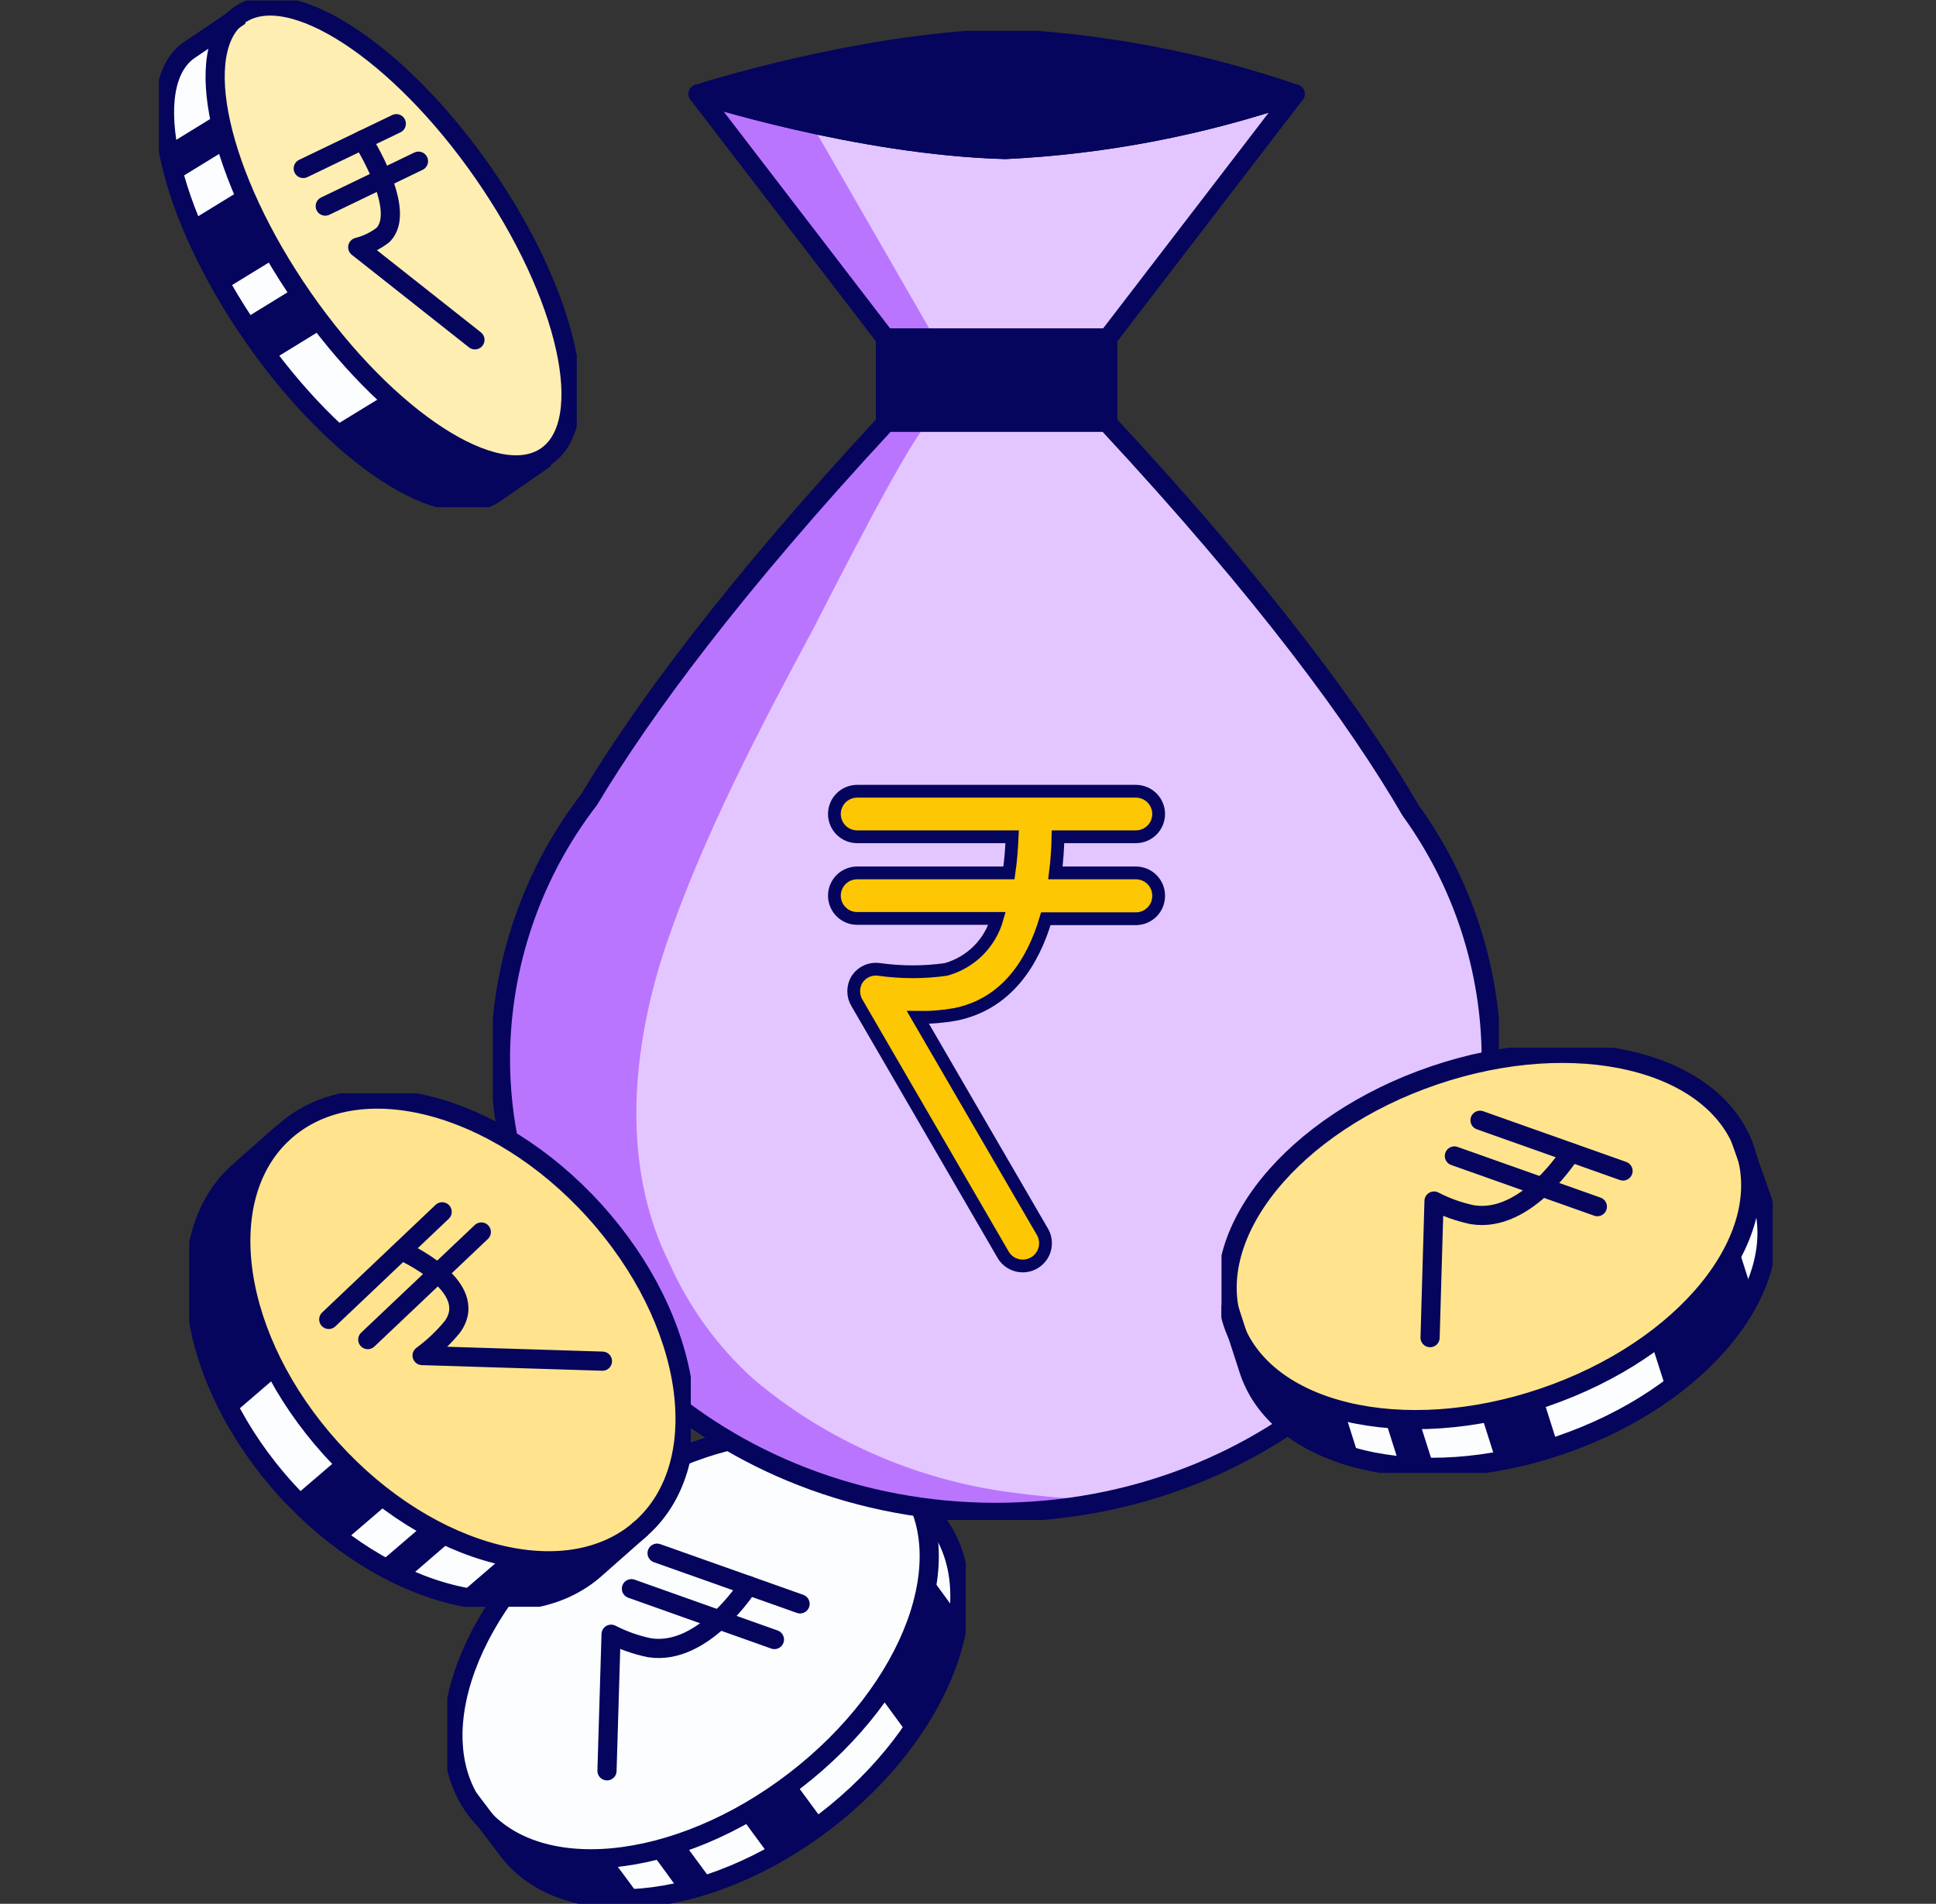 <svg xmlns="http://www.w3.org/2000/svg" width="303" height="298" viewBox="0 0 303 298" fill="none"><rect x="0" y="0" width="303" height="298" fill="#333333" stroke="none"/><g clip-path="url(#clip0_3835_27158)"><g clip-path="url(#clip1_3835_27158)"><path d="M37.6 2.445L29.617 7.838C21.801 13.232 26.196 33.141 39.429 52.338C52.663 71.534 69.721 82.606 77.442 77.213L85.425 71.701" fill="#FCFDFF"></path><path d="M47.173 16.181L27.525 28.25C26.981 26.434 26.552 24.585 26.242 22.715L44.108 11.738L47.173 16.181Z" fill="#05055D"></path><path d="M57.749 31.481L35.084 45.38C33.054 41.925 31.275 38.328 29.762 34.617L51.002 21.598L57.749 31.481Z" fill="#05055D"></path><path d="M65.255 42.454L42.424 56.471C41.497 55.141 40.452 53.739 39.454 52.338C38.931 51.577 38.432 50.841 37.957 50.081L60.86 36.016L65.255 42.454Z" fill="#05055D"></path><path d="M85.521 71.654L77.562 77.142C72.05 80.968 61.976 76.572 51.879 66.95L73.261 53.859L85.521 71.654Z" fill="#05055D"></path><path d="M85.532 71.395C93.322 65.98 88.887 46.126 75.626 27.049C62.366 7.973 45.301 -3.102 37.511 2.313C29.721 7.728 34.156 27.582 47.417 46.658C60.677 65.735 77.742 76.81 85.532 71.395Z" fill="#FEEEB1"></path><path d="M56.748 21.906C56.748 21.906 63.876 33.073 59.885 36.826C58.724 37.706 57.4 38.345 55.988 38.703L74.33 53.196" stroke="#05055D" stroke-width="3" stroke-linecap="round" stroke-linejoin="round"></path><path d="M47.461 26.372L62.025 19.363" stroke="#05055D" stroke-width="3" stroke-linecap="round" stroke-linejoin="round"></path><path d="M50.906 32.263L65.494 25.23" stroke="#05055D" stroke-width="3" stroke-linecap="round" stroke-linejoin="round"></path><path d="M85.532 71.395C93.322 65.98 88.887 46.126 75.626 27.049C62.366 7.973 45.301 -3.102 37.511 2.313C29.721 7.728 34.156 27.582 47.417 46.658C60.677 65.735 77.742 76.81 85.532 71.395Z" stroke="#05055D" stroke-width="3" stroke-miterlimit="10"></path><path d="M37.6 2.445L29.617 7.838C21.801 13.232 26.196 33.141 39.429 52.338C52.663 71.534 69.721 82.606 77.442 77.213L85.425 71.701" stroke="#05055D" stroke-width="3" stroke-miterlimit="10"></path></g><g clip-path="url(#clip2_3835_27158)"><path d="M140.523 230.523L146.51 238.126C155.467 249.791 147.721 270.794 129.19 285.049C110.659 299.304 88.397 301.299 79.511 289.634L73.453 281.627" fill="#FCFDFF"></path><path d="M98.518 294.672L100.252 297.048C91.391 297.761 83.812 295.337 79.511 289.635L73.453 281.629L83.265 274.121L84.429 275.713L98.518 294.672Z" fill="#05055D"></path><path d="M111.608 294.673C109.916 295.253 108.195 295.744 106.452 296.146L104.076 292.867L90.083 273.86L87.707 270.748L91.698 267.707L111.608 294.673Z" fill="#05055D"></path><path d="M128.95 285.17C126.287 287.193 123.476 289.011 120.54 290.611L99.371 261.84L107.306 255.781L128.95 285.17Z" fill="#05055D"></path><path d="M150.047 252.835C149.04 259.647 146.345 266.1 142.207 271.604L122.273 244.424L136.172 233.828L150.047 252.835Z" fill="#05055D"></path><path d="M124.396 278.736C142.921 264.49 150.67 243.489 141.703 231.829C132.737 220.169 110.45 222.265 91.925 236.511C73.4 250.756 65.652 271.757 74.618 283.417C83.585 295.077 105.871 292.981 124.396 278.736Z" fill="#FCFDFF"></path><path d="M124.396 278.736C142.921 264.49 150.67 243.489 141.703 231.829C132.737 220.169 110.45 222.265 91.925 236.511C73.4 250.756 65.652 271.757 74.618 283.417C83.585 295.077 105.871 292.981 124.396 278.736Z" stroke="#05055D" stroke-width="3" stroke-linecap="round" stroke-linejoin="round"></path><path d="M140.523 230.523L146.51 238.126C155.467 249.791 147.721 270.794 129.19 285.049C110.659 299.304 88.397 301.299 79.511 289.634L73.453 281.627" stroke="#05055D" stroke-width="3" stroke-linecap="round" stroke-linejoin="round"></path><path d="M117.119 248.176C117.119 248.176 110.134 259.271 101.629 257.917C99.547 257.483 97.534 256.772 95.641 255.802L95 277.185" stroke="#05055D" stroke-width="3" stroke-linecap="round" stroke-linejoin="round"></path><path d="M102.84 243.117L125.22 251.052" stroke="#05055D" stroke-width="3" stroke-linecap="round" stroke-linejoin="round"></path><path d="M98.824 248.676L121.205 256.635" stroke="#05055D" stroke-width="3" stroke-linecap="round" stroke-linejoin="round"></path></g><g clip-path="url(#clip3_3835_27158)"><path d="M202.699 14.707L173.381 52.91H138.576L109.258 14.707C109.258 14.707 134.323 22.785 157.368 23.403C172.812 22.645 188.071 19.717 202.699 14.707Z" fill="#E3C6FF"></path><path d="M233.394 165.716C233.394 204.941 198.684 236.73 155.847 236.73C113.011 236.73 78.324 204.941 78.324 165.716C78.364 151.04 83.241 136.786 92.199 125.161C100.633 111.096 114.817 91.9 138.575 66.264V66.074H173.381V66.264C198.137 92.921 212.558 112.688 220.779 126.872C228.953 138.177 233.366 151.766 233.394 165.716Z" fill="#E3C6FF"></path><path d="M145.63 66.071C143.872 65.548 128.595 95.959 127.194 98.596C118.854 114.11 110.135 130.741 104.386 147.514C98.826 163.813 97.068 182.439 104.813 197.834C107.885 204.704 112.36 210.854 117.952 215.891C123.494 220.568 129.669 224.439 136.293 227.39C143.298 230.533 150.726 232.63 158.341 233.614C165.064 234.493 174.971 235.586 181.339 233.092C168.087 237.202 154.024 237.972 140.403 235.331C126.782 232.691 114.025 226.722 103.269 217.958C65.612 187.761 75.163 145.162 99.206 114.277C123.25 83.391 140.522 64.574 140.522 64.574L145.63 66.071Z" fill="#BA75FF"></path><path d="M233.394 165.716C233.394 204.941 198.684 236.73 155.847 236.73C113.011 236.73 78.324 204.941 78.324 165.716C78.364 151.04 83.241 136.786 92.199 125.161C100.633 111.096 114.817 91.9 138.575 66.264V66.074H173.381V66.264C198.137 92.921 212.558 112.688 220.779 126.872C228.953 138.177 233.366 151.766 233.394 165.716Z" stroke="#05055D" stroke-width="3" stroke-linecap="round" stroke-linejoin="round"></path><path d="M146.294 52.91L124.294 14.707L110.895 15.206L139.618 54.312L146.294 52.91Z" fill="#BA75FF"></path><path d="M202.699 14.707L173.381 52.91H138.576L109.258 14.707C109.258 14.707 134.323 22.785 157.368 23.403C172.812 22.645 188.071 19.717 202.699 14.707Z" stroke="#05055D" stroke-width="3" stroke-linecap="round" stroke-linejoin="round"></path><path d="M173.38 52.91H138.574V66.072H173.38V52.91Z" fill="#05055D" stroke="#05055D" stroke-width="3" stroke-linecap="round" stroke-linejoin="round"></path><path d="M202.699 14.707C188.071 19.718 172.812 22.645 157.368 23.403C134.323 22.785 109.258 14.707 109.258 14.707C109.258 14.707 134.323 6.606 157.368 6.012C172.813 6.758 188.075 9.685 202.699 14.707Z" fill="#05055D" stroke="#05055D" stroke-width="3" stroke-linecap="round" stroke-linejoin="round"></path><path d="M181.338 140.245C181.338 141.19 180.962 142.096 180.294 142.765C179.625 143.433 178.719 143.809 177.774 143.809H163.685C161.689 150.532 157.651 157.113 149.549 158.776C147.605 159.124 145.632 159.283 143.657 159.251L163.21 192.917C163.646 193.73 163.749 194.681 163.497 195.569C163.246 196.457 162.66 197.213 161.863 197.678C161.066 198.143 160.12 198.28 159.223 198.061C158.327 197.842 157.55 197.284 157.057 196.504L134.154 157.042C133.8 156.475 133.612 155.821 133.612 155.153C133.612 154.485 133.8 153.831 134.154 153.264C134.526 152.706 135.051 152.267 135.666 151.997C136.28 151.728 136.959 151.64 137.622 151.744C141.082 152.229 144.592 152.229 148.052 151.744C149.96 151.213 151.699 150.2 153.102 148.802C154.504 147.404 155.523 145.667 156.059 143.761H134.154C133.208 143.761 132.302 143.386 131.634 142.717C130.965 142.049 130.59 141.142 130.59 140.197C130.59 139.252 130.965 138.346 131.634 137.677C132.302 137.009 133.208 136.634 134.154 136.634H157.912C158.221 134.519 158.339 132.523 158.411 130.979H134.154C133.208 130.979 132.302 130.604 131.634 129.935C130.965 129.267 130.59 128.36 130.59 127.415C130.59 126.47 130.965 125.564 131.634 124.895C132.302 124.227 133.208 123.852 134.154 123.852H177.774C178.719 123.852 179.625 124.227 180.294 124.895C180.962 125.564 181.338 126.47 181.338 127.415C181.338 128.36 180.962 129.267 180.294 129.935C179.625 130.604 178.719 130.979 177.774 130.979H165.586C165.55 132.87 165.415 134.757 165.182 136.634H177.774C178.246 136.633 178.713 136.727 179.149 136.909C179.584 137.091 179.979 137.358 180.311 137.694C180.642 138.03 180.904 138.429 181.08 138.866C181.256 139.304 181.344 139.773 181.338 140.245Z" fill="#FDC703" stroke="#05055D" stroke-width="2" stroke-miterlimit="10"></path></g><g clip-path="url(#clip4_3835_27158)"><path d="M100.465 239.125L93.338 245.421C81.981 255.708 60.195 250.173 44.728 233.114C29.262 216.056 25.888 193.794 37.268 183.507L44.396 177.211" fill="#FCFDFF"></path><path d="M83.975 223.516L85.306 222.352L88.442 225.773L63.686 247.155C62.135 246.454 60.628 245.661 59.172 244.779L83.975 223.516Z" fill="#05055D"></path><path d="M71.625 249.791L93.269 231.164L100.396 239.123L93.269 245.419C87.852 250.361 80.012 251.644 71.625 249.791Z" fill="#05055D"></path><path d="M74.211 210.09L81.196 217.811L79.889 218.952L53.755 241.356C50.918 239.281 48.271 236.96 45.844 234.418L74.211 210.09Z" fill="#05055D"></path><path d="M44.443 177.211L63.449 198.142L36.388 221.425C28.453 206.909 28.358 191.537 37.267 183.412L44.443 177.211Z" fill="#05055D"></path><path d="M100.461 239.127C111.834 228.835 108.515 206.634 93.047 189.54C77.579 172.445 55.82 166.93 44.446 177.221C33.072 187.513 36.391 209.714 51.859 226.808C67.327 243.903 89.087 249.418 100.461 239.127Z" fill="#FFE48D"></path><path d="M62.879 195.789C62.879 195.789 75.376 201.301 70.814 207.668C69.426 209.366 67.829 210.883 66.062 212.182L94.287 213.061" stroke="#05055D" stroke-width="3" stroke-linecap="round" stroke-linejoin="round"></path><path d="M51.453 206.528L69.201 189.684" stroke="#05055D" stroke-width="3" stroke-linecap="round" stroke-linejoin="round"></path><path d="M57.559 209.688L75.33 192.844" stroke="#05055D" stroke-width="3" stroke-linecap="round" stroke-linejoin="round"></path><path d="M100.461 239.127C111.834 228.835 108.515 206.634 93.047 189.54C77.579 172.445 55.82 166.93 44.446 177.221C33.072 187.513 36.391 209.714 51.859 226.808C67.327 243.903 89.087 249.418 100.461 239.127Z" stroke="#05055D" stroke-width="3" stroke-miterlimit="10"></path><path d="M100.465 239.125L93.338 245.421C81.981 255.708 60.195 250.173 44.728 233.114C29.262 216.056 25.888 193.794 37.268 183.507L44.396 177.211" stroke="#05055D" stroke-width="3" stroke-miterlimit="10"></path></g><g clip-path="url(#clip5_3835_27158)"><path d="M272.404 178.254L275.635 187.377C280.387 201.299 266.274 218.69 244.155 226.222C222.036 233.753 200.25 228.598 195.522 214.628L192.434 205.125" fill="#FCFDFF"></path><path d="M211.868 225.512L212.747 228.316C204.218 226.154 197.827 221.426 195.498 214.607L192.434 205.104L204.146 201.16L204.74 203.037L211.868 225.512Z" fill="#05055D"></path><path d="M224.436 229.669C222.642 229.68 220.85 229.592 219.066 229.408L217.831 225.511L210.703 203.036L209.539 199.354L214.291 197.762L224.436 229.669Z" fill="#05055D"></path><path d="M243.847 226.317C240.674 227.356 237.425 228.15 234.13 228.693L223.344 194.719L232.847 191.535L243.847 226.317Z" fill="#05055D"></path><path d="M274.329 202.487C271.181 208.616 266.55 213.859 260.858 217.74L250.57 185.571L267.201 180.012L274.329 202.487Z" fill="#05055D"></path><path d="M241.604 218.761C263.728 211.238 277.826 193.85 273.09 179.924C268.355 165.998 246.58 160.808 224.455 168.331C202.33 175.854 188.233 193.242 192.969 207.168C197.704 221.094 219.479 226.285 241.604 218.761Z" fill="#FFE48D"></path><path d="M241.604 218.761C263.728 211.238 277.826 193.85 273.09 179.924C268.355 165.998 246.58 160.808 224.455 168.331C202.33 175.854 188.233 193.242 192.969 207.168C197.704 221.094 219.479 226.285 241.604 218.761Z" stroke="#05055D" stroke-width="3" stroke-linecap="round" stroke-linejoin="round"></path><path d="M272.404 178.254L275.635 187.377C280.387 201.299 266.274 218.69 244.155 226.222C222.036 233.753 200.25 228.598 195.522 214.628L192.434 205.125" stroke="#05055D" stroke-width="3" stroke-linecap="round" stroke-linejoin="round"></path><path d="M245.82 180.418C245.82 180.418 238.954 191.537 230.425 190.135C228.341 189.699 226.327 188.98 224.438 187.997L223.82 209.379" stroke="#05055D" stroke-width="3" stroke-linecap="round" stroke-linejoin="round"></path><path d="M231.637 175.355L254.017 183.291" stroke="#05055D" stroke-width="3" stroke-linecap="round" stroke-linejoin="round"></path><path d="M227.621 180.941L250.001 188.877" stroke="#05055D" stroke-width="3" stroke-linecap="round" stroke-linejoin="round"></path></g></g><defs><clipPath id="clip0_3835_27158"><rect width="303" height="298" fill="white"></rect></clipPath><clipPath id="clip1_3835_27158"><rect width="65.406" height="79.329" fill="white" transform="translate(24.867 0.07)"></rect></clipPath><clipPath id="clip2_3835_27158"><rect width="81.135" height="74.672" fill="white" transform="translate(70.008 223.398)"></rect></clipPath><clipPath id="clip3_3835_27158"><rect width="157.446" height="233.092" fill="white" transform="translate(77.137 4.824)"></rect></clipPath><clipPath id="clip4_3835_27158"><rect width="78.497" height="80.374" fill="white" transform="translate(29.617 171.129)"></rect></clipPath><clipPath id="clip5_3835_27158"><rect width="86.266" height="66.547" fill="white" transform="translate(191.176 164)"></rect></clipPath></defs></svg>